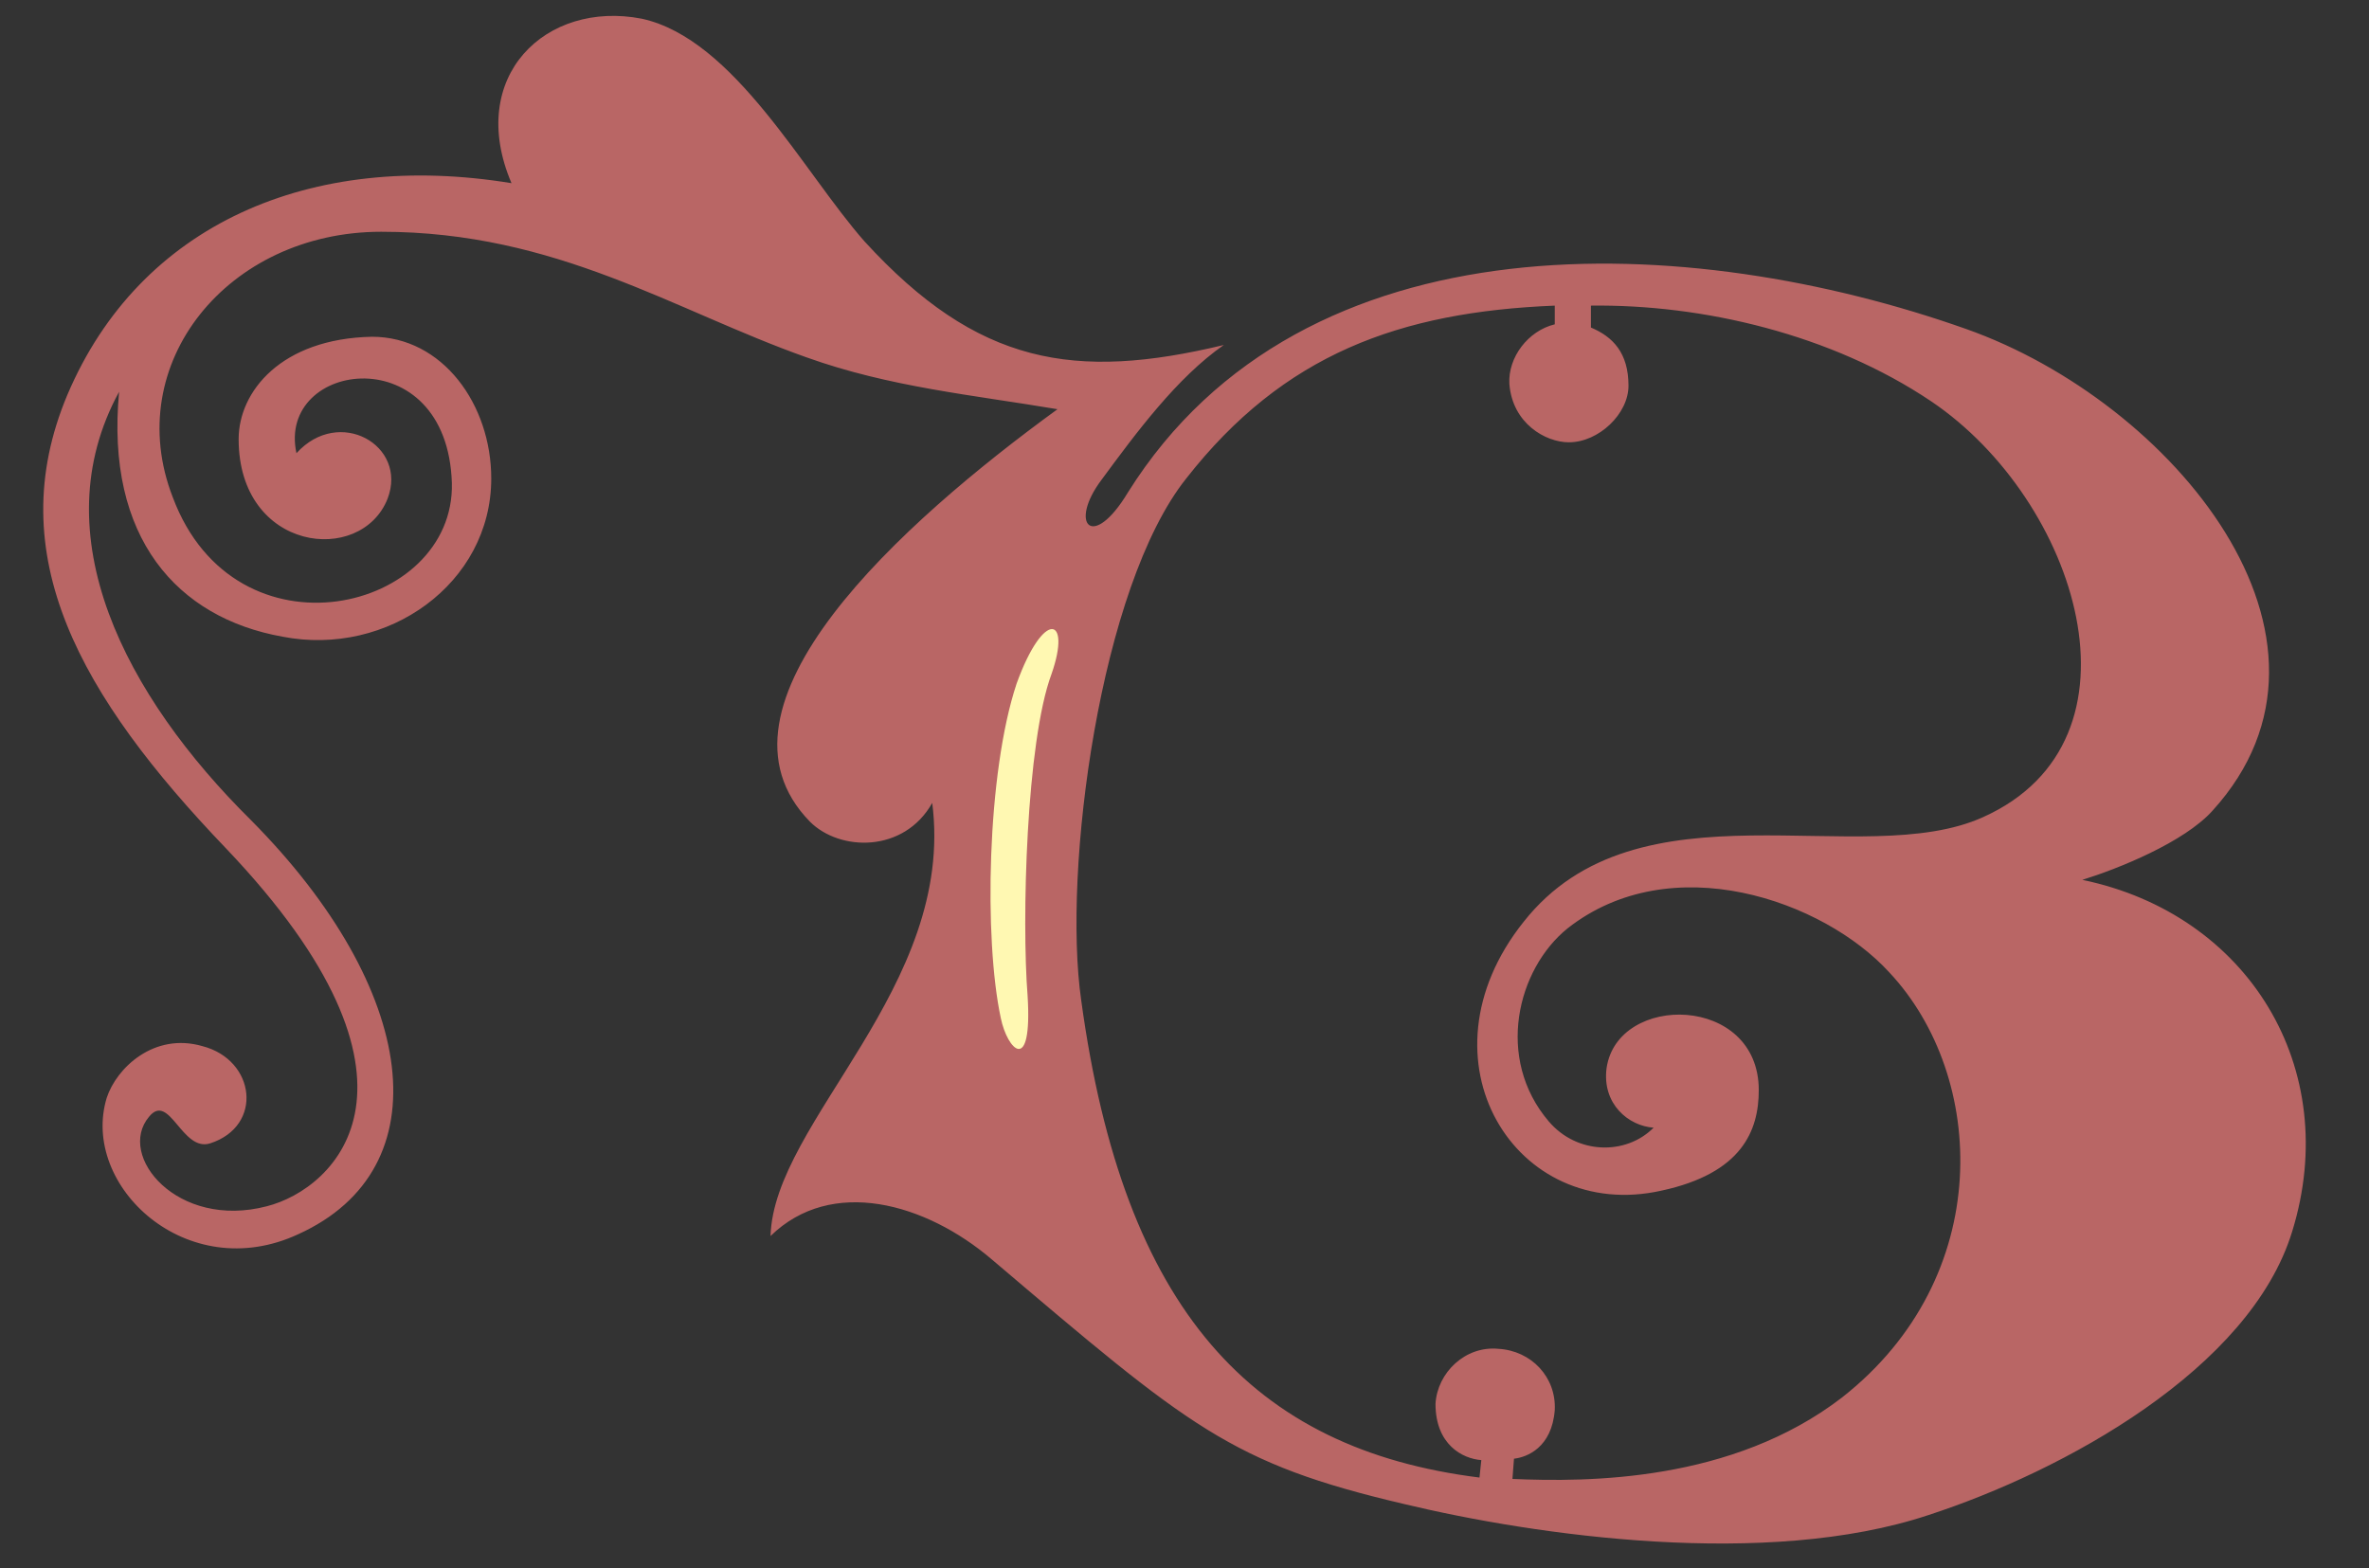 <svg xmlns="http://www.w3.org/2000/svg" xml:space="preserve" width="641.197" height="424.592" fill-rule="evenodd" stroke-linejoin="round" stroke-width="28.222" preserveAspectRatio="xMidYMid" version="1.2" viewBox="0 0 16965 11234"><rect x="0" y="0" width="16965" height="11234" fill="#333333" stroke="none"/><defs class="ClipPathGroup"><clipPath id="a" clipPathUnits="userSpaceOnUse"><path d="M0 0h16965v11234H0z"/></clipPath></defs><g class="SlideGroup"><g class="Slide" clip-path="url(#a)"><g class="Page"><g class="com.sun.star.drawing.ClosedBezierShape"><path fill="none" d="M310 113h16204v10944H310z" class="BoundingBox"/><path fill="#B96665" d="M13832 2876c1044 706 1595 2425 371 2976-866 394-2472-292-3293 752-787 988-56 2158 988 1924 575-124 697-428 697-720 0-686-1012-698-1090-157-33 256 157 414 337 426-200 201-551 191-751-45-384-450-227-1090 134-1382 742-584 1832-203 2305 315 696 742 762 2180-338 3044-788 607-1822 607-2361 584l11-145c91-10 271-78 292-348 12-236-168-426-404-439-236-23-437 170-450 394 0 292 193 393 328 403l-13 125c-1628-203-2550-1202-2852-3417-135-933 134-2965 752-3739 696-890 1529-1193 2639-1238v134c-191 46-336 237-325 427 22 283 259 418 426 418 214 0 427-204 427-405 0-236-112-351-269-417v-157c797-10 1720 203 2439 687Zm0 0ZM3663 1312C3337 548 3909 0 4596 134c663 145 1158 1100 1595 1595 810 886 1506 998 2573 742-335 233-627 628-876 966-237 315-66 515 190 89 1260-2010 4034-1866 6001-1170 1473 520 2888 2216 1765 3451-203 226-676 416-932 495 1188 246 1864 1349 1503 2518-302 988-1638 1717-2606 2032-1155 384-2810 147-3752-79-1247-292-1539-551-2954-1752-473-404-1148-595-1585-168 23-821 1326-1786 1158-3102-203 360-663 348-876 134-811-830 663-2146 1773-2954-605-102-1202-158-1796-371-955-338-1789-900-3047-900-1099 0-1864 945-1493 1901 449 1202 2022 821 1999-101-33-1048-1257-878-1113-214 305-337 798-56 653 325-190 483-1067 381-1067-426 0-339 303-720 955-733 506 0 854 486 854 1015 0 752-742 1280-1496 1133-752-135-1268-707-1169-1754-560 1025 46 2180 945 3069 1202 1212 1372 2496 338 2965-798 371-1562-348-1372-976 69-213 338-472 686-371 381 99 437 572 56 696-203 66-292-371-439-190-234 279 203 808 843 641 495-125 1303-890-292-2564C574 4986 1 3975 482 2829c519-1224 1743-1753 3181-1517Z"/></g><g class="com.sun.star.drawing.ClosedBezierShape"><path fill="none" d="M7093 4506h488v3009h-488z" class="BoundingBox"/><path fill="#FFF8B2" d="M7530 4828c145-413-56-469-250 69-213 641-234 1832-113 2395 46 226 227 416 192-158-43-539-10-1819 171-2306Z"/></g></g></g></g></svg>
